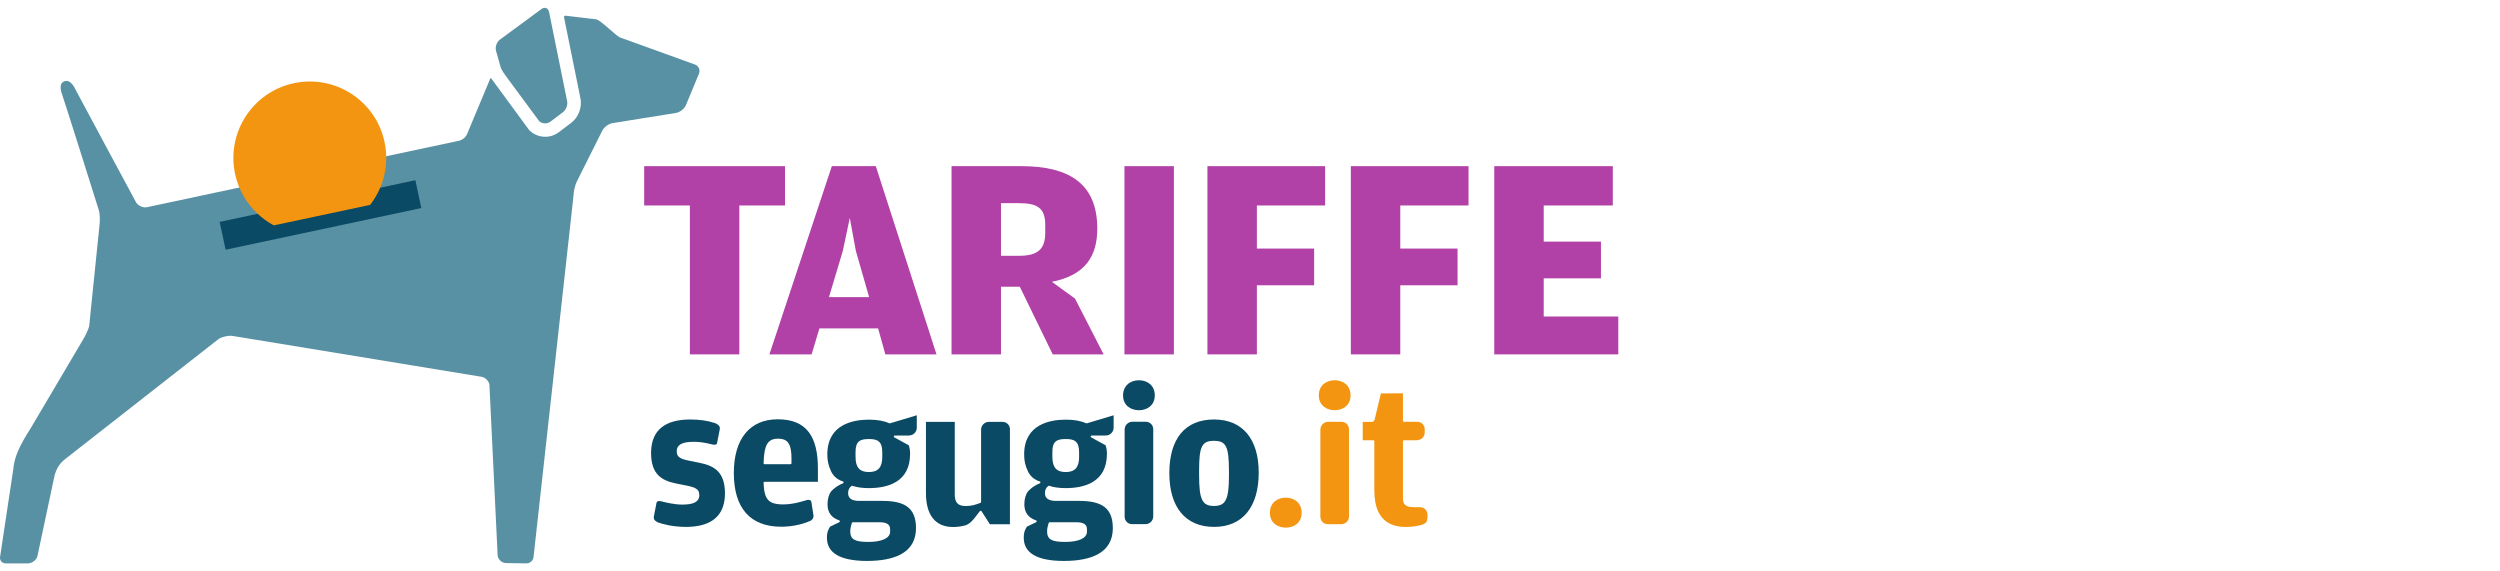 <?xml version="1.0" encoding="UTF-8"?>
<svg xmlns="http://www.w3.org/2000/svg" xmlns:xlink="http://www.w3.org/1999/xlink" width="709pt" height="162pt" viewBox="0 0 709 162" version="1.1">
<g id="surface1">
<path style=" stroke:none;fill-rule:nonzero;fill:rgb(94.943%,58.525%,6.563%);fill-opacity:1;" d="M 378.516 107.84 C 376.277 107.84 374.016 109.164 374.016 112.121 C 374.016 115.035 376.277 116.34 378.516 116.34 C 380.754 116.34 383.016 115.035 383.016 112.121 C 383.016 109.164 380.754 107.84 378.516 107.84 "/>
<path style=" stroke:none;fill-rule:nonzero;fill:rgb(94.943%,58.525%,6.563%);fill-opacity:1;" d="M 364.645 141.141 C 362.402 141.141 360.145 142.461 360.145 145.414 C 360.145 148.336 362.402 149.637 364.645 149.637 C 366.883 149.637 369.145 148.336 369.145 145.414 C 369.145 142.461 366.883 141.141 364.645 141.141 "/>
<path style=" stroke:none;fill-rule:nonzero;fill:rgb(94.943%,58.525%,6.563%);fill-opacity:1;" d="M 380.484 119.625 C 380.465 119.625 380.445 119.625 380.426 119.621 L 376.578 119.621 C 375.387 119.676 374.461 120.648 374.469 121.828 C 374.469 121.852 374.465 121.879 374.457 121.902 L 374.457 146.516 C 374.461 146.535 374.465 146.559 374.465 146.578 C 374.465 147.727 375.402 148.664 376.551 148.664 L 380.324 148.664 C 380.34 148.664 380.359 148.664 380.375 148.664 C 380.969 148.66 381.52 148.43 381.934 148.012 C 382.348 147.594 382.578 147.039 382.574 146.453 L 382.574 121.699 C 382.566 120.559 381.629 119.625 380.484 119.625 "/>
<path style=" stroke:none;fill-rule:nonzero;fill:rgb(94.943%,58.525%,6.563%);fill-opacity:1;" d="M 404.832 146.793 L 404.832 145.84 C 404.824 145.762 404.809 145.688 404.793 145.609 L 404.781 145.555 C 404.57 144.508 403.789 143.855 402.742 143.855 C 402.703 143.855 402.664 143.852 402.629 143.836 L 401.219 143.836 C 399.746 143.836 398.949 143.641 398.461 143.16 C 398.055 142.758 397.875 142.176 397.875 141.27 L 397.875 125.133 C 397.875 124.977 398 124.852 398.156 124.852 L 401.785 124.852 C 401.805 124.844 401.828 124.844 401.848 124.844 C 402.98 124.84 403.922 123.988 404.039 122.863 C 404.047 122.789 404.051 122.711 404.051 122.629 C 404.051 122.617 404.051 122.605 404.051 122.594 L 404.051 121.668 C 404.051 121.609 404.047 121.547 404.039 121.48 L 404.039 121.477 C 403.918 120.473 403.102 119.695 402.098 119.633 C 402.086 119.633 402.07 119.633 402.051 119.629 C 402.004 119.625 401.957 119.629 401.91 119.621 L 398.156 119.621 C 398 119.621 397.875 119.496 397.875 119.34 L 397.875 111.547 L 394.852 111.547 C 394.82 111.562 394.785 111.57 394.75 111.57 L 391.684 111.57 C 391.656 111.57 391.648 111.574 391.645 111.574 C 391.645 111.574 391.617 111.605 391.594 111.719 L 390.336 116.949 L 389.863 118.934 C 389.859 118.941 389.855 118.949 389.855 118.957 C 389.773 119.207 389.633 119.633 389.102 119.633 L 386.559 119.633 C 386.512 119.633 386.469 119.672 386.469 119.719 L 386.469 124.852 L 389.473 124.852 C 389.629 124.852 389.758 124.977 389.758 125.133 L 389.758 139.102 C 389.758 140.273 389.848 141.363 390.027 142.348 C 390.875 147.059 393.797 149.449 398.715 149.449 C 400.594 149.449 402.145 149.133 403.113 148.867 C 403.23 148.836 403.355 148.797 403.496 148.738 C 404.457 148.375 404.793 147.887 404.832 146.793 "/>
<path style=" stroke:none;fill-rule:nonzero;fill:rgb(4.395%,29.207%,39.644%);fill-opacity:1;" d="M 323 107.84 C 320.348 107.84 318.496 109.598 318.496 112.121 C 318.496 115.035 320.758 116.34 323 116.34 C 325.238 116.34 327.496 115.035 327.496 112.121 C 327.496 109.164 325.238 107.84 323 107.84 "/>
<path style=" stroke:none;fill-rule:nonzero;fill:rgb(4.395%,29.207%,39.644%);fill-opacity:1;" d="M 340.066 133.418 C 340.066 126.586 340.855 125.016 344.297 125.016 C 345.836 125.016 347 125.305 347.695 126.695 C 348.289 127.891 348.531 129.902 348.531 133.645 L 348.531 134.867 C 348.531 141.637 347.621 143.488 344.297 143.488 C 342.512 143.488 341.531 142.973 340.922 141.703 C 340.312 140.449 340.066 138.418 340.066 134.699 Z M 344.297 149.43 C 352.352 149.43 356.973 143.82 356.973 134.031 C 356.973 124.457 352.352 118.965 344.297 118.965 C 336.121 118.965 331.621 124.375 331.621 134.199 C 331.621 143.879 336.242 149.43 344.297 149.43 "/>
<path style=" stroke:none;fill-rule:nonzero;fill:rgb(4.395%,29.207%,39.644%);fill-opacity:1;" d="M 186.676 148.188 C 188.008 148.645 190.766 149.406 194.309 149.43 L 194.312 149.43 C 194.34 149.43 194.371 149.43 194.398 149.43 C 194.426 149.434 194.453 149.434 194.48 149.434 C 201.113 149.434 204.816 146.828 205.488 141.695 C 205.492 141.66 205.496 141.621 205.5 141.586 C 205.5 141.57 205.504 141.555 205.508 141.543 C 205.512 141.523 205.512 141.5 205.512 141.48 C 205.516 141.465 205.516 141.449 205.52 141.434 C 205.539 141.215 205.559 141.031 205.566 140.863 C 205.578 140.738 205.582 140.602 205.586 140.453 C 205.586 140.43 205.59 140.406 205.59 140.387 C 205.59 140.375 205.59 140.363 205.59 140.355 C 205.594 140.301 205.594 140.25 205.594 140.199 C 205.598 140.129 205.602 140.055 205.602 139.984 C 205.602 133.934 202.715 132.117 198.379 131.25 C 197.992 131.176 197.629 131.102 197.285 131.035 C 195.312 130.652 194.008 130.398 193.18 130.004 C 192.297 129.582 191.918 128.973 191.918 127.969 C 191.918 126.965 192.414 126.234 193.387 125.805 C 194.172 125.457 195.266 125.297 196.816 125.297 C 198.305 125.297 199.891 125.52 201.809 126.004 C 201.82 126.004 201.836 126.008 201.848 126.012 C 201.848 126.012 201.875 126.02 201.918 126.031 C 201.926 126.035 201.938 126.039 201.949 126.043 C 201.98 126.047 202.012 126.055 202.043 126.062 C 202.18 126.094 202.383 126.133 202.594 126.133 C 203.199 126.133 203.324 125.844 203.367 125.629 L 204.137 121.691 C 204.137 121.688 204.137 121.684 204.137 121.676 C 204.355 120.551 202.902 120.031 202.734 119.977 C 200.719 119.305 198.375 118.965 195.766 118.965 C 188.566 118.965 184.828 122.016 184.652 128.027 C 184.648 128.16 184.645 128.285 184.645 128.414 L 184.645 128.445 C 184.656 134.473 187.539 136.281 191.867 137.148 C 192.254 137.223 192.617 137.297 192.965 137.359 C 194.934 137.746 196.238 138 197.062 138.395 C 197.949 138.812 198.324 139.422 198.324 140.426 C 198.324 141.434 197.832 142.16 196.859 142.59 C 196.074 142.938 194.98 143.102 193.43 143.102 C 191.461 143.102 189.059 142.578 187.383 142.133 C 187.234 142.105 187.094 142.094 186.961 142.094 C 186.359 142.094 186.238 142.379 186.195 142.594 C 186.188 142.629 186.176 142.656 186.172 142.676 L 185.434 146.457 C 185.434 146.477 185.434 146.512 185.422 146.551 C 185.242 147.496 186.23 148.008 186.676 148.188 "/>
<path style=" stroke:none;fill-rule:nonzero;fill:rgb(4.395%,29.207%,39.644%);fill-opacity:1;" d="M 242.633 128.137 C 242.633 125.09 243.965 124.512 246.418 124.512 C 247.438 124.512 248.473 124.594 249.188 125.176 C 249.887 125.742 250.211 126.719 250.211 128.25 L 250.211 129.637 C 250.211 132.527 249.004 133.875 246.418 133.875 C 243.801 133.875 242.633 132.551 242.633 129.582 Z M 241.59 148.309 C 241.629 148.191 241.738 148.113 241.859 148.113 L 249.426 148.113 C 251.512 148.113 252.438 148.734 252.438 150.121 L 252.438 150.789 C 252.438 152.605 250.129 153.688 246.254 153.688 C 242.379 153.688 241.133 152.957 241.133 150.676 C 241.133 149.801 241.363 148.988 241.59 148.309 M 237.32 157.398 C 239.219 158.516 242.113 159.082 245.918 159.082 C 249.988 159.082 253.223 158.441 255.527 157.188 C 258.344 155.652 259.777 153.164 259.777 149.789 C 259.777 146.965 259.004 144.996 257.414 143.773 C 255.918 142.617 253.594 142.055 250.32 142.055 L 243.691 142.055 C 241.555 142.055 240.52 141.324 240.52 139.824 C 240.52 139.004 240.855 138.293 241.465 137.824 C 241.539 137.766 241.637 137.746 241.727 137.777 C 243.051 138.219 244.586 138.43 246.418 138.43 C 251.75 138.43 258.105 136.742 258.105 128.691 C 258.105 127.562 257.914 126.832 257.715 126.273 L 253.633 124.043 C 253.52 123.984 253.461 123.852 253.496 123.727 C 253.527 123.602 253.641 123.512 253.77 123.512 L 257.723 123.512 C 257.746 123.508 257.77 123.504 257.793 123.504 C 259 123.504 259.988 122.523 260 121.316 L 260 117.773 L 252.402 120.055 C 252.336 120.078 252.262 120.07 252.199 120.043 C 250.699 119.352 248.809 119.012 246.418 119.012 C 242.016 119.012 234.629 120.293 234.629 128.859 C 234.629 130.648 234.93 132.035 235.633 133.504 C 235.637 133.52 235.645 133.535 235.648 133.551 C 235.672 133.641 235.758 133.848 236.027 134.273 C 236.961 135.738 238.32 136.316 239.047 136.531 C 239.164 136.566 239.246 136.668 239.25 136.789 C 239.258 136.906 239.188 137.016 239.074 137.062 C 236.938 137.926 235.793 139.262 235.73 139.336 C 235.043 140.238 234.684 141.523 234.684 143.047 C 234.684 145.316 235.797 146.836 237.992 147.574 C 238.102 147.609 238.18 147.707 238.188 147.824 C 238.195 147.941 238.129 148.047 238.027 148.098 L 235.426 149.34 C 235.027 149.941 234.516 150.773 234.516 152.457 C 234.516 154.676 235.434 156.289 237.32 157.398 "/>
<path style=" stroke:none;fill-rule:nonzero;fill:rgb(4.395%,29.207%,39.644%);fill-opacity:1;" d="M 298.453 128.137 C 298.453 125.09 299.785 124.512 302.242 124.512 C 303.258 124.512 304.297 124.594 305.012 125.176 C 305.707 125.742 306.031 126.719 306.031 128.25 L 306.031 129.637 C 306.031 132.527 304.828 133.875 302.242 133.875 C 299.625 133.875 298.453 132.551 298.453 129.582 Z M 297.414 148.309 C 297.453 148.191 297.559 148.113 297.684 148.113 L 305.25 148.113 C 307.332 148.113 308.262 148.734 308.262 150.121 L 308.262 150.789 C 308.262 152.605 305.949 153.688 302.078 153.688 C 298.199 153.688 296.957 152.957 296.957 150.676 C 296.957 149.801 297.188 148.988 297.414 148.309 M 293.141 157.398 C 295.039 158.516 297.934 159.082 301.742 159.082 C 305.812 159.082 309.043 158.441 311.352 157.188 C 314.168 155.652 315.598 153.164 315.598 149.789 C 315.598 146.965 314.828 144.996 313.238 143.773 C 311.738 142.617 309.418 142.055 306.141 142.055 L 299.516 142.055 C 297.379 142.055 296.34 141.324 296.34 139.824 C 296.34 139.004 296.676 138.293 297.285 137.824 C 297.363 137.766 297.461 137.746 297.547 137.777 C 298.875 138.219 300.41 138.43 302.242 138.43 C 307.57 138.43 313.926 136.742 313.926 128.691 C 313.926 127.562 313.738 126.832 313.535 126.273 L 309.457 124.043 C 309.344 123.984 309.285 123.852 309.316 123.727 C 309.352 123.602 309.461 123.512 309.594 123.512 L 313.547 123.512 C 313.57 123.508 313.59 123.504 313.617 123.504 C 314.82 123.504 315.809 122.523 315.824 121.316 L 315.824 117.773 L 308.227 120.055 C 308.16 120.078 308.086 120.07 308.027 120.043 C 306.52 119.352 304.629 119.012 302.242 119.012 C 297.84 119.012 290.449 120.293 290.449 128.859 C 290.449 130.648 290.75 132.035 291.453 133.504 C 291.461 133.52 291.469 133.535 291.473 133.551 C 291.496 133.641 291.578 133.852 291.852 134.273 C 292.781 135.738 294.145 136.316 294.871 136.531 C 294.988 136.566 295.07 136.668 295.078 136.789 C 295.082 136.906 295.012 137.016 294.898 137.062 C 292.754 137.926 291.613 139.262 291.555 139.336 C 290.867 140.238 290.504 141.523 290.504 143.047 C 290.504 145.316 291.621 146.84 293.816 147.574 C 293.926 147.609 294.004 147.707 294.012 147.824 C 294.016 147.941 293.953 148.047 293.848 148.098 L 291.246 149.34 C 290.852 149.945 290.336 150.777 290.336 152.457 C 290.336 154.676 291.254 156.289 293.141 157.398 "/>
<path style=" stroke:none;fill-rule:nonzero;fill:rgb(4.395%,29.207%,39.644%);fill-opacity:1;" d="M 276.16 147.191 L 277.898 144.949 C 277.953 144.879 278.043 144.84 278.137 144.844 C 278.227 144.844 278.312 144.895 278.359 144.973 L 280.727 148.68 L 286.414 148.68 L 286.414 121.559 C 286.324 120.48 285.41 119.637 284.328 119.637 C 284.312 119.637 284.297 119.637 284.281 119.633 L 280.512 119.633 C 280.488 119.637 280.473 119.641 280.449 119.641 C 279.234 119.641 278.246 120.625 278.238 121.84 L 278.238 142.344 C 278.238 142.457 278.172 142.562 278.062 142.605 C 276.699 143.148 275.473 143.512 273.891 143.512 C 271.707 143.512 270.773 142.547 270.773 140.281 L 270.773 119.633 L 262.598 119.633 L 262.598 139.836 C 262.598 142.898 263.238 145.277 264.5 146.914 C 265.809 148.605 267.77 149.461 270.332 149.461 C 271.418 149.461 272.582 149.309 273.797 148.992 C 274.543 148.727 275.199 148.324 276.16 147.191 "/>
<path style=" stroke:none;fill-rule:nonzero;fill:rgb(4.395%,29.207%,39.644%);fill-opacity:1;" d="M 324.969 119.613 C 324.949 119.613 324.93 119.609 324.91 119.605 L 321.062 119.605 C 319.875 119.664 318.949 120.637 318.953 121.816 C 318.953 121.84 318.949 121.863 318.945 121.887 L 318.945 146.504 C 318.949 146.523 318.953 146.543 318.953 146.566 C 318.953 147.715 319.887 148.652 321.039 148.652 L 324.812 148.652 C 324.828 148.648 324.844 148.648 324.859 148.648 C 325.449 148.648 326.004 148.418 326.418 147.996 C 326.836 147.578 327.059 147.023 327.059 146.438 L 327.059 121.688 C 327.051 120.543 326.113 119.613 324.969 119.613 "/>
<path style=" stroke:none;fill-rule:nonzero;fill:rgb(4.395%,29.207%,39.644%);fill-opacity:1;" d="M 224.465 131.363 C 224.465 131.52 224.336 131.648 224.18 131.648 L 216.836 131.648 C 216.762 131.648 216.688 131.613 216.633 131.559 C 216.582 131.504 216.551 131.43 216.555 131.352 C 216.559 131.293 216.562 131.234 216.562 131.18 C 216.566 131.125 216.57 131.074 216.57 131.02 C 216.57 131.008 216.57 131 216.574 130.988 C 216.582 130.723 216.598 130.461 216.613 130.203 L 216.613 130.191 C 216.613 130.184 216.613 130.176 216.613 130.172 C 216.617 130.16 216.617 130.145 216.617 130.133 C 216.633 129.867 216.656 129.617 216.672 129.43 C 216.672 129.418 216.676 129.406 216.676 129.391 C 216.68 129.387 216.68 129.379 216.68 129.375 C 216.68 129.363 216.68 129.355 216.684 129.348 C 216.703 129.121 216.727 128.918 216.75 128.715 C 216.75 128.715 216.75 128.711 216.75 128.707 L 216.754 128.695 C 216.758 128.676 216.758 128.66 216.762 128.645 C 216.762 128.637 216.762 128.633 216.762 128.629 C 216.793 128.414 216.82 128.227 216.852 128.062 C 216.855 128.043 216.859 128.023 216.863 128.008 C 216.863 127.996 216.867 127.988 216.867 127.98 C 216.867 127.98 216.867 127.973 216.867 127.969 C 216.898 127.805 216.934 127.633 216.977 127.465 C 216.98 127.441 216.984 127.426 216.988 127.41 C 216.992 127.398 216.996 127.391 216.996 127.379 L 217 127.371 C 217.047 127.191 217.086 127.047 217.129 126.922 C 217.133 126.898 217.141 126.887 217.145 126.871 C 217.148 126.859 217.152 126.848 217.156 126.836 C 217.203 126.703 217.25 126.562 217.309 126.43 C 217.324 126.398 217.336 126.371 217.352 126.344 L 217.352 126.34 C 217.402 126.227 217.461 126.109 217.523 125.996 C 217.535 125.977 217.551 125.949 217.566 125.926 L 217.578 125.91 C 217.648 125.789 217.711 125.695 217.777 125.609 C 217.801 125.582 217.824 125.555 217.844 125.527 C 217.91 125.449 217.984 125.363 218.066 125.285 C 218.098 125.25 218.129 125.227 218.152 125.207 L 218.16 125.203 C 218.23 125.137 218.312 125.062 218.406 125 C 218.41 124.996 218.41 124.996 218.414 124.992 C 218.434 124.98 218.453 124.973 218.469 124.961 C 218.484 124.953 218.496 124.945 218.508 124.938 C 218.59 124.883 218.676 124.828 218.777 124.781 C 218.781 124.773 218.785 124.773 218.789 124.773 C 218.812 124.762 218.84 124.754 218.863 124.742 C 218.883 124.734 218.898 124.727 218.914 124.723 L 218.934 124.715 C 219.012 124.676 219.102 124.637 219.195 124.609 C 219.238 124.594 219.285 124.586 219.324 124.574 C 219.34 124.57 219.363 124.566 219.379 124.559 L 219.402 124.555 C 219.48 124.535 219.559 124.512 219.645 124.496 C 219.719 124.48 219.793 124.473 219.863 124.461 L 219.918 124.457 C 219.945 124.453 219.969 124.449 219.992 124.445 C 220.035 124.438 220.086 124.43 220.141 124.426 C 220.312 124.414 220.492 124.406 220.676 124.406 C 221.027 124.406 221.336 124.43 221.625 124.477 C 222.699 124.656 223.41 125.176 223.855 126.113 C 224.27 126.984 224.465 128.266 224.465 130.137 Z M 231.961 132.922 C 231.961 128.27 231.129 124.898 229.41 122.605 C 227.551 120.121 224.656 118.91 220.562 118.91 C 212.648 118.91 208.113 124.461 208.113 134.145 C 208.113 144.109 212.766 149.379 221.566 149.379 C 221.812 149.379 222.051 149.371 222.293 149.363 C 222.328 149.363 222.367 149.359 222.402 149.359 C 222.438 149.355 222.477 149.355 222.516 149.355 C 222.684 149.344 222.848 149.336 223.012 149.324 C 223.047 149.324 223.09 149.32 223.133 149.316 C 223.172 149.312 223.211 149.312 223.25 149.309 C 223.41 149.297 223.574 149.281 223.734 149.262 C 223.809 149.258 223.875 149.25 223.941 149.242 C 224.148 149.219 224.363 149.191 224.602 149.16 C 224.645 149.152 224.688 149.145 224.73 149.137 C 224.734 149.137 224.738 149.137 224.738 149.137 C 224.918 149.109 225.086 149.082 225.234 149.059 C 225.285 149.051 225.332 149.039 225.379 149.031 C 225.418 149.023 225.457 149.016 225.496 149.012 C 225.609 148.988 225.727 148.965 225.84 148.945 L 225.855 148.938 C 225.887 148.934 225.918 148.926 225.953 148.918 C 226.012 148.906 226.07 148.895 226.125 148.883 C 226.129 148.879 226.129 148.879 226.133 148.879 C 226.234 148.859 226.328 148.836 226.441 148.812 L 226.492 148.801 C 226.57 148.781 226.652 148.766 226.727 148.742 C 226.73 148.742 226.734 148.742 226.734 148.742 C 226.777 148.73 226.82 148.719 226.867 148.711 L 226.93 148.691 C 227.188 148.625 227.41 148.566 227.609 148.508 C 227.613 148.504 227.613 148.504 227.617 148.504 C 227.633 148.5 227.652 148.496 227.668 148.488 C 227.691 148.48 227.715 148.477 227.742 148.469 C 227.797 148.453 227.852 148.434 227.906 148.418 C 227.977 148.395 228.047 148.375 228.117 148.352 C 228.148 148.344 228.176 148.336 228.207 148.324 C 228.75 148.148 229.281 147.949 229.773 147.742 C 229.812 147.723 230.875 147.227 230.695 146.09 L 230.637 145.723 L 230.105 142.379 C 230.102 142.375 230.102 142.371 230.102 142.371 C 230.059 142.102 229.922 141.758 229.297 141.758 C 229.047 141.758 228.812 141.816 228.695 141.852 C 228.691 141.852 228.691 141.852 228.688 141.852 C 228.68 141.852 228.672 141.855 228.664 141.855 C 228.645 141.867 228.621 141.871 228.602 141.879 L 228.59 141.879 C 228.379 141.945 228.164 142.012 227.91 142.086 C 227.891 142.09 227.875 142.094 227.859 142.098 C 227.844 142.102 227.832 142.105 227.82 142.109 C 227.602 142.172 227.375 142.23 227.168 142.289 C 227.141 142.297 227.121 142.305 227.102 142.309 C 226.902 142.359 226.652 142.426 226.402 142.484 C 226.367 142.492 226.324 142.504 226.281 142.516 L 226.266 142.52 C 226.039 142.57 225.812 142.621 225.594 142.664 C 225.578 142.672 225.562 142.672 225.551 142.676 C 225.543 142.676 225.535 142.68 225.523 142.684 C 225.25 142.734 225.016 142.777 224.797 142.812 L 224.625 142.84 C 224.355 142.883 224.129 142.914 223.914 142.938 C 223.906 142.941 223.898 142.941 223.895 142.941 C 223.879 142.945 223.867 142.945 223.852 142.945 C 223.582 142.977 223.324 142.996 223.102 143.012 C 223.07 143.016 223.035 143.016 223.004 143.016 C 222.977 143.02 222.945 143.02 222.914 143.023 C 222.613 143.039 222.363 143.047 222.121 143.047 C 221.852 143.047 221.609 143.039 221.387 143.031 C 221.297 143.027 221.207 143.02 221.117 143.012 C 221.078 143.008 221.039 143.004 221 143.004 C 220.969 143 220.938 143 220.91 142.996 C 220.844 142.992 220.781 142.988 220.723 142.98 C 220.566 142.965 220.426 142.945 220.289 142.922 L 220.262 142.918 C 220.258 142.918 220.254 142.918 220.254 142.918 C 220.234 142.914 220.215 142.91 220.195 142.906 C 220.164 142.902 220.137 142.898 220.109 142.895 C 219.934 142.863 219.77 142.824 219.645 142.789 C 219.641 142.789 219.633 142.789 219.629 142.789 C 219.609 142.785 219.582 142.777 219.551 142.77 C 219.395 142.727 219.246 142.672 219.113 142.621 L 219.102 142.617 C 219.082 142.609 219.066 142.605 219.051 142.598 C 218.926 142.551 218.797 142.484 218.648 142.402 L 218.645 142.402 C 218.637 142.398 218.625 142.391 218.613 142.387 C 218.609 142.387 218.605 142.383 218.598 142.379 C 218.473 142.305 218.355 142.227 218.238 142.133 C 218.227 142.125 218.211 142.117 218.195 142.102 C 218.062 142 217.953 141.891 217.871 141.801 C 217.867 141.801 217.863 141.797 217.863 141.797 C 217.859 141.793 217.855 141.789 217.855 141.785 C 217.852 141.781 217.848 141.781 217.844 141.777 C 217.75 141.672 217.66 141.555 217.57 141.43 C 217.559 141.418 217.547 141.406 217.539 141.391 C 217.457 141.266 217.383 141.137 217.312 140.996 C 217.305 140.984 217.297 140.969 217.285 140.949 C 217.223 140.816 217.16 140.672 217.094 140.5 C 217.094 140.492 217.09 140.484 217.086 140.48 L 217.086 140.473 C 217.086 140.469 217.086 140.469 217.082 140.465 C 217.023 140.301 216.973 140.125 216.926 139.953 L 216.922 139.949 C 216.922 139.938 216.918 139.926 216.914 139.91 C 216.867 139.727 216.828 139.543 216.789 139.348 C 216.785 139.336 216.785 139.316 216.781 139.297 C 216.75 139.121 216.719 138.918 216.688 138.68 C 216.688 138.676 216.688 138.672 216.688 138.668 C 216.684 138.66 216.684 138.652 216.684 138.652 C 216.656 138.426 216.633 138.195 216.617 137.957 C 216.613 137.941 216.613 137.926 216.613 137.91 C 216.59 137.648 216.578 137.371 216.566 137.133 L 216.566 137.117 C 216.562 137.07 216.562 137.027 216.559 136.98 L 216.555 136.945 C 216.551 136.867 216.578 136.789 216.633 136.73 C 216.684 136.676 216.758 136.641 216.836 136.641 L 231.961 136.641 Z M 231.961 132.922 "/>
<path style=" stroke:none;fill-rule:nonzero;fill:rgb(34.448%,56.841%,64.241%);fill-opacity:1;" d="M 197.082 18.297 L 175.855 10.633 C 174.797 10.246 170.234 5.625 169.113 5.492 L 160.438 4.457 L 160.34 4.445 C 160.125 4.445 159.941 4.625 159.941 4.84 L 159.941 4.844 L 159.977 5 L 164.582 27.734 C 165.172 30.289 164.09 33.262 162.016 34.816 L 158.41 37.551 L 158.387 37.566 L 158.371 37.574 C 157.645 38.109 156.789 38.488 155.902 38.668 C 153.887 39.066 151.809 38.5 150.344 37.152 L 150.078 36.898 L 139.316 22.238 L 139.277 22.18 C 139.254 22.156 139.223 22.148 139.191 22.148 C 139.129 22.148 139.082 22.18 139.062 22.223 L 139.055 22.246 L 132.863 37.059 C 132.453 38.109 132.074 39.32 130.281 39.891 L 41.57 58.785 C 40.453 58.965 39.098 58.305 38.555 57.316 C 38.555 57.316 22.129 26.809 21.32 25.223 C 21.32 25.223 20.125 22.406 18.293 23.031 C 16.926 23.496 17.062 25.145 17.484 26.379 C 19.008 30.871 28.098 59.844 28.098 59.844 C 28.332 60.988 28.367 62.543 28.23 63.738 L 25.281 92.574 C 24.965 93.645 24.199 95.305 23.582 96.262 L 8.723 121.41 C 5.254 126.789 4.02 129.961 3.781 132.992 L 0.047 157.777 C -0.199 158.875 0.523 159.773 1.641 159.773 L 7.906 159.773 C 9.027 159.773 10.25 158.902 10.594 157.824 L 15.336 135.5 C 15.945 132.484 17.285 131.07 18.945 129.828 L 62.07 96.082 C 63.031 95.5 64.742 95.125 65.867 95.254 L 136.438 106.836 C 137.555 106.965 138.621 107.98 138.797 109.09 L 141.137 157.637 C 141.316 158.746 142.375 159.672 143.512 159.691 L 149.246 159.773 C 150.383 159.793 151.324 158.887 151.336 157.762 L 162.656 55.438 C 162.66 54.309 163.07 52.559 163.562 51.535 L 170.789 37.094 C 171.281 36.07 172.586 35.102 173.699 34.918 L 191.711 32.031 C 192.816 31.855 194.09 30.852 194.527 29.809 L 198.234 20.891 C 198.656 19.848 198.145 18.676 197.082 18.297 "/>
<path style=" stroke:none;fill-rule:nonzero;fill:rgb(34.448%,56.841%,64.241%);fill-opacity:1;" d="M 160.82 28.582 L 155.703 3.336 C 155.496 2.516 154.902 2.117 154.234 2.254 C 154.016 2.293 153.781 2.398 153.555 2.566 L 141.766 11.242 C 140.863 11.906 140.367 13.344 140.68 14.43 L 141.973 19.008 C 142.289 20.094 143.359 21.367 144.055 22.367 L 149.402 29.602 L 152.918 34.363 C 153.492 34.898 154.352 35.094 155.121 34.938 C 155.465 34.879 155.781 34.738 156.066 34.531 L 159.672 31.797 C 160.57 31.121 161.094 29.68 160.82 28.582 "/>
<path style=" stroke:none;fill-rule:nonzero;fill:rgb(4.395%,29.207%,39.644%);fill-opacity:1;" d="M 119.484 59.004 L 63.984 70.82 L 62.289 62.926 L 117.801 51.105 Z M 119.484 59.004 "/>
<path style=" stroke:none;fill-rule:nonzero;fill:rgb(94.943%,58.525%,6.563%);fill-opacity:1;" d="M 109.039 40.168 C 106.484 28.469 94.938 21.059 83.238 23.617 C 71.547 26.168 64.137 37.723 66.688 49.422 C 67.664 53.895 69.961 57.73 73.07 60.629 C 74.355 61.832 75.777 62.871 77.309 63.723 C 77.43 63.785 77.551 63.848 77.676 63.91 L 104.969 58.105 C 105.055 58 105.133 57.891 105.211 57.781 C 106.262 56.379 107.145 54.852 107.824 53.234 C 109.516 49.246 110.035 44.719 109.039 40.168 "/>
<path style=" stroke:none;fill-rule:nonzero;fill:rgb(69.426%,25.706%,65.598%);fill-opacity:1;" d="M 182.691 58.273 L 182.691 47.121 L 222.629 47.121 L 222.629 58.273 L 209.672 58.273 L 209.672 100.504 L 195.648 100.504 L 195.648 58.273 Z M 182.691 58.273 "/>
<path style=" stroke:none;fill-rule:nonzero;fill:rgb(69.426%,25.706%,65.598%);fill-opacity:1;" d="M 242.719 71.148 L 240.996 61.801 L 239.027 71.148 L 235.09 84.27 L 246.488 84.27 Z M 230.172 100.504 L 218.199 100.504 L 235.91 47.121 L 248.375 47.121 L 265.594 100.504 L 251.082 100.504 L 249.031 93.125 L 232.387 93.125 Z M 230.172 100.504 "/>
<path style=" stroke:none;fill-rule:nonzero;fill:rgb(69.426%,25.706%,65.598%);fill-opacity:1;" d="M 289.047 72.543 C 294.293 72.543 296.426 70.656 296.426 66.062 L 296.426 63.77 C 296.426 58.848 294.047 57.617 288.883 57.617 L 283.879 57.617 L 283.879 72.543 Z M 304.871 84.68 L 312.992 100.504 L 298.559 100.504 L 289.211 81.316 L 283.879 81.316 L 283.879 100.504 L 269.859 100.504 L 269.859 47.121 L 289.621 47.121 C 303.07 47.121 311.188 51.961 311.188 64.836 C 311.188 72.625 307.824 78.035 298.312 79.922 Z M 304.871 84.68 "/>
<path style=" stroke:none;fill-rule:nonzero;fill:rgb(69.426%,25.706%,65.598%);fill-opacity:1;" d="M 318.895 47.121 L 332.914 47.121 L 332.914 100.504 L 318.895 100.504 Z M 318.895 47.121 "/>
<path style=" stroke:none;fill-rule:nonzero;fill:rgb(69.426%,25.706%,65.598%);fill-opacity:1;" d="M 342.426 47.121 L 375.801 47.121 L 375.801 58.273 L 356.449 58.273 L 356.449 70.492 L 372.688 70.492 L 372.688 80.906 L 356.449 80.906 L 356.449 100.504 L 342.426 100.504 Z M 342.426 47.121 "/>
<path style=" stroke:none;fill-rule:nonzero;fill:rgb(69.426%,25.706%,65.598%);fill-opacity:1;" d="M 383.098 47.121 L 416.473 47.121 L 416.473 58.273 L 397.121 58.273 L 397.121 70.492 L 413.359 70.492 L 413.359 80.906 L 397.121 80.906 L 397.121 100.504 L 383.098 100.504 Z M 383.098 47.121 "/>
<path style=" stroke:none;fill-rule:nonzero;fill:rgb(69.426%,25.706%,65.598%);fill-opacity:1;" d="M 423.77 47.121 L 457.391 47.121 L 457.391 58.273 L 437.793 58.273 L 437.793 68.523 L 454.027 68.523 L 454.027 78.938 L 437.793 78.938 L 437.793 89.762 L 458.949 89.762 L 458.949 100.504 L 423.77 100.504 Z M 423.77 47.121 "/>
</g>
</svg>
